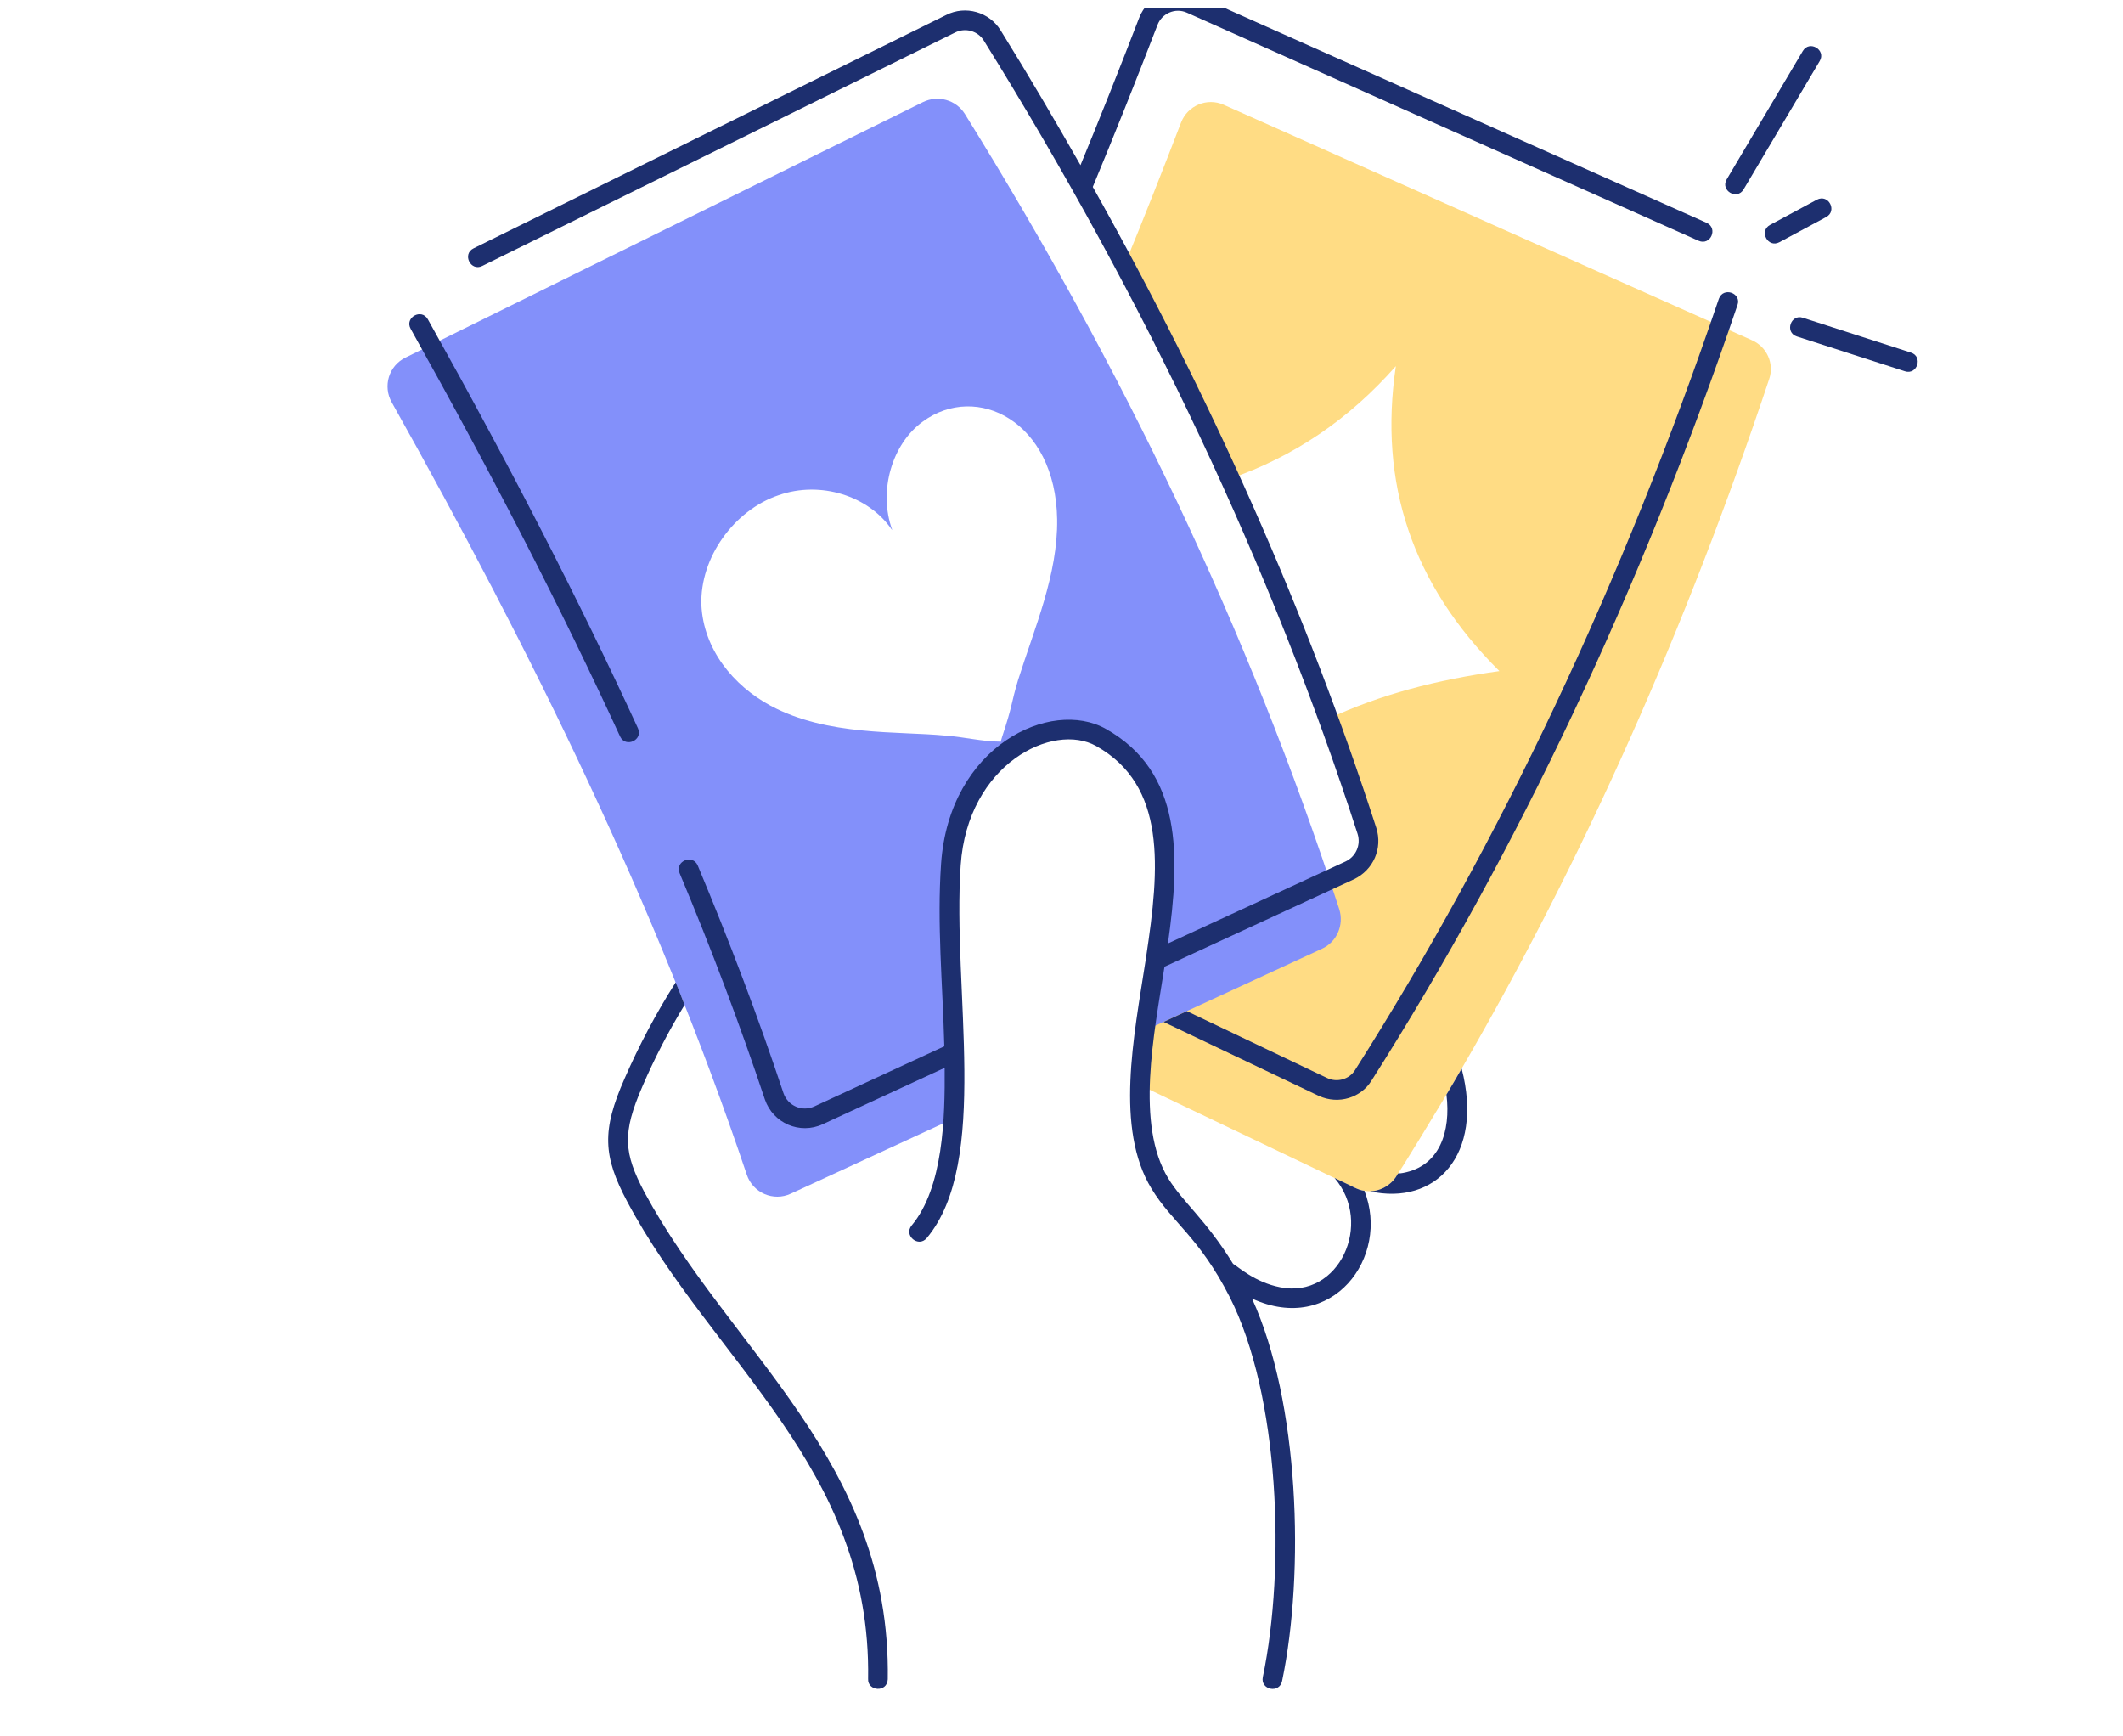 <?xml version="1.0" encoding="UTF-8"?> <svg xmlns="http://www.w3.org/2000/svg" width="126" height="103" viewBox="0 0 126 103" fill="none"><g clip-path="url(#clip0_97_14090)"><path d="M105.002 22.491C100.069 37.272 94.001 50.934 86.75 63.413C85.336 65.868 82.994 69.644 82.86 69.823C82.371 70.567 81.412 70.939 80.464 70.508C76.929 68.82 67.061 64.109 67.689 64.409C67.787 61.966 68.239 59.512 68.669 56.925C68.826 56.852 80.874 51.295 80.106 51.65C80.993 51.23 81.428 50.234 81.133 49.3C80.417 47.075 79.655 44.866 78.83 42.656C81.88 41.225 85.272 40.338 88.99 39.824C83.793 34.658 81.817 28.668 82.844 21.728C80.044 24.902 76.761 27.112 73.011 28.403C71.097 24.156 69.012 19.908 66.756 15.691C67.907 12.906 69.012 10.089 70.101 7.258C70.49 6.262 71.641 5.779 72.622 6.215L103.975 20.188C104.861 20.577 105.313 21.573 105.002 22.491Z" fill="#FFDC84"></path><path d="M79.484 53.953C74.086 37.309 66.571 21.741 57.264 6.76C56.735 5.92 55.662 5.624 54.775 6.06L24.075 21.215C23.079 21.697 22.706 22.911 23.251 23.876C31.569 38.71 38.919 53.649 44.319 69.699C44.676 70.788 45.906 71.317 46.932 70.835L56.517 66.416C56.416 65.408 56.124 55.869 56.3 54.731C56.486 53.548 56.19 52.319 56.315 51.105C56.48 49.309 57.121 47.486 57.731 46.468C58.29 45.407 58.81 45.048 59.956 44.461C61.388 43.73 63.255 42.781 64.873 43.481C66.765 44.306 68.44 46.797 68.825 47.993C69.873 51.337 68.331 58.924 68 61.126C68.16 61.052 79.136 55.989 78.457 56.302C79.344 55.898 79.779 54.886 79.484 53.953ZM60.423 40.353C59.991 41.792 60.119 41.791 59.474 43.73C59.443 43.808 59.427 43.916 59.396 43.994V44.01C59.38 44.026 59.38 44.026 59.38 44.026L59.365 44.01C58.3 44.01 57.157 43.719 56.113 43.652C53.281 43.377 49.119 43.693 45.734 41.878C43.509 40.68 41.751 38.517 41.627 35.903C41.533 33.087 43.572 30.27 46.217 29.384C48.706 28.512 51.554 29.43 52.923 31.422C52.939 31.438 52.954 31.438 52.954 31.453C52.114 29.135 52.939 26.334 54.775 25.012C57.952 22.685 62.652 24.985 62.741 30.815C62.79 34.094 61.384 37.303 60.423 40.353Z" fill="#8390FA"></path><path d="M85.847 64.953C86.118 67.156 85.44 69.21 83.264 69.605C83.171 69.621 83.078 69.636 82.969 69.636C82.663 70.247 82.023 70.676 81.304 70.694C85.185 71.558 88.084 68.56 86.75 63.413C86.454 63.926 86.158 64.44 85.847 64.953Z" fill="#1D2F6F"></path><path d="M79.203 69.901C81.52 72.599 79.481 77.089 75.983 76.389C74.484 76.1 73.462 75.156 73.183 74.997C71.558 72.358 70.196 71.34 69.335 69.927C67.387 66.718 68.487 61.395 69.112 57.368L80.351 52.181C81.509 51.632 82.07 50.348 81.682 49.125C77.58 36.423 71.919 23.671 64.856 11.092C66.115 8.065 67.373 4.916 68.7 1.473C68.962 0.799 69.744 0.444 70.438 0.751L100.811 14.287C101.525 14.601 101.983 13.533 101.285 13.221L70.912 -0.315C69.591 -0.901 68.108 -0.225 67.612 1.051C66.41 4.17 65.265 7.039 64.127 9.801C62.604 7.128 61.041 4.461 59.391 1.808C58.721 0.71 57.302 0.308 56.16 0.888L28.106 14.737C27.41 15.081 27.938 16.128 28.623 15.782L56.683 1.931C57.296 1.622 58.042 1.835 58.397 2.42C68.025 17.902 75.486 33.735 80.571 49.48C80.78 50.137 80.476 50.83 79.856 51.123L69.317 55.987C70.049 50.807 70.187 45.814 65.629 43.252C62.372 41.425 56.332 44.244 55.852 51.267C55.607 54.847 55.941 58.273 56.045 62.09L48.332 65.656C47.598 65.994 46.757 65.616 46.499 64.867C45.023 60.432 43.31 55.888 41.412 51.365C41.117 50.659 40.036 51.1 40.336 51.818C42.222 56.312 43.924 60.828 45.395 65.241C45.881 66.658 47.47 67.34 48.821 66.716L56.065 63.368C56.09 66.328 55.982 70.477 54.108 72.72C53.614 73.308 54.505 74.062 55.004 73.467C58.776 68.957 56.508 58.748 57.016 51.346C57.426 45.325 62.508 42.837 65.057 44.27C69.235 46.617 68.832 51.469 68.023 56.772C67.996 56.845 67.985 56.923 67.989 57.003C67.29 61.535 66.172 66.965 68.338 70.532C69.555 72.54 71.167 73.403 72.975 76.953C75.94 82.781 76.308 93.004 74.949 99.521C74.791 100.281 75.933 100.518 76.092 99.758C77.445 93.269 77.114 83.193 74.307 77.058C79.062 79.25 82.527 74.595 80.977 70.663C80.61 70.63 80.303 70.414 79.203 69.901Z" fill="#1D2F6F"></path><path d="M38.25 70.757C37.013 68.411 36.918 67.249 38.126 64.471C38.841 62.806 39.682 61.188 40.63 59.632C40.46 59.196 40.288 58.745 40.102 58.294C38.935 60.13 37.923 62.043 37.068 64.004C35.707 67.086 35.789 68.606 37.223 71.302C42.313 80.844 51.727 87.074 51.522 99.636C51.486 100.353 52.65 100.467 52.689 99.651C52.89 86.673 43.38 80.265 38.25 70.757Z" fill="#1D2F6F"></path><path d="M102.014 17.73C96.319 34.518 89.053 49.923 80.417 63.506C80.075 64.051 79.359 64.253 78.767 63.973L70.443 60.005L69.058 60.643L78.27 65.031C79.468 65.575 80.786 65.119 81.397 64.129C90.079 50.467 97.393 34.985 103.119 18.103C103.377 17.401 102.285 16.993 102.014 17.73Z" fill="#1D2F6F"></path><path d="M37.861 43.216C34.41 35.714 30.332 27.776 25.392 18.948C25.017 18.274 23.996 18.843 24.374 19.516C29.299 28.319 33.364 36.231 36.801 43.702C37.123 44.4 38.183 43.919 37.861 43.216Z" fill="#1D2F6F"></path><path d="M106.997 3.026L102.48 10.642C102.085 11.307 103.093 11.901 103.483 11.237L108 3.622C108.394 2.958 107.391 2.362 106.997 3.026Z" fill="#1D2F6F"></path><path d="M107.831 11.851L105.055 13.345C104.377 13.707 104.924 14.738 105.608 14.372L108.384 12.879C109.056 12.519 108.525 11.488 107.831 11.851Z" fill="#1D2F6F"></path><path d="M113.413 20.923L107.005 18.858C106.283 18.615 105.903 19.728 106.646 19.967L113.054 22.032C113.781 22.274 114.152 21.16 113.413 20.923Z" fill="#1D2F6F"></path></g><defs><clipPath id="clip0_97_14090"><rect width="126" height="102" fill="white" transform="translate(0 0.472)"></rect></clipPath></defs></svg> 